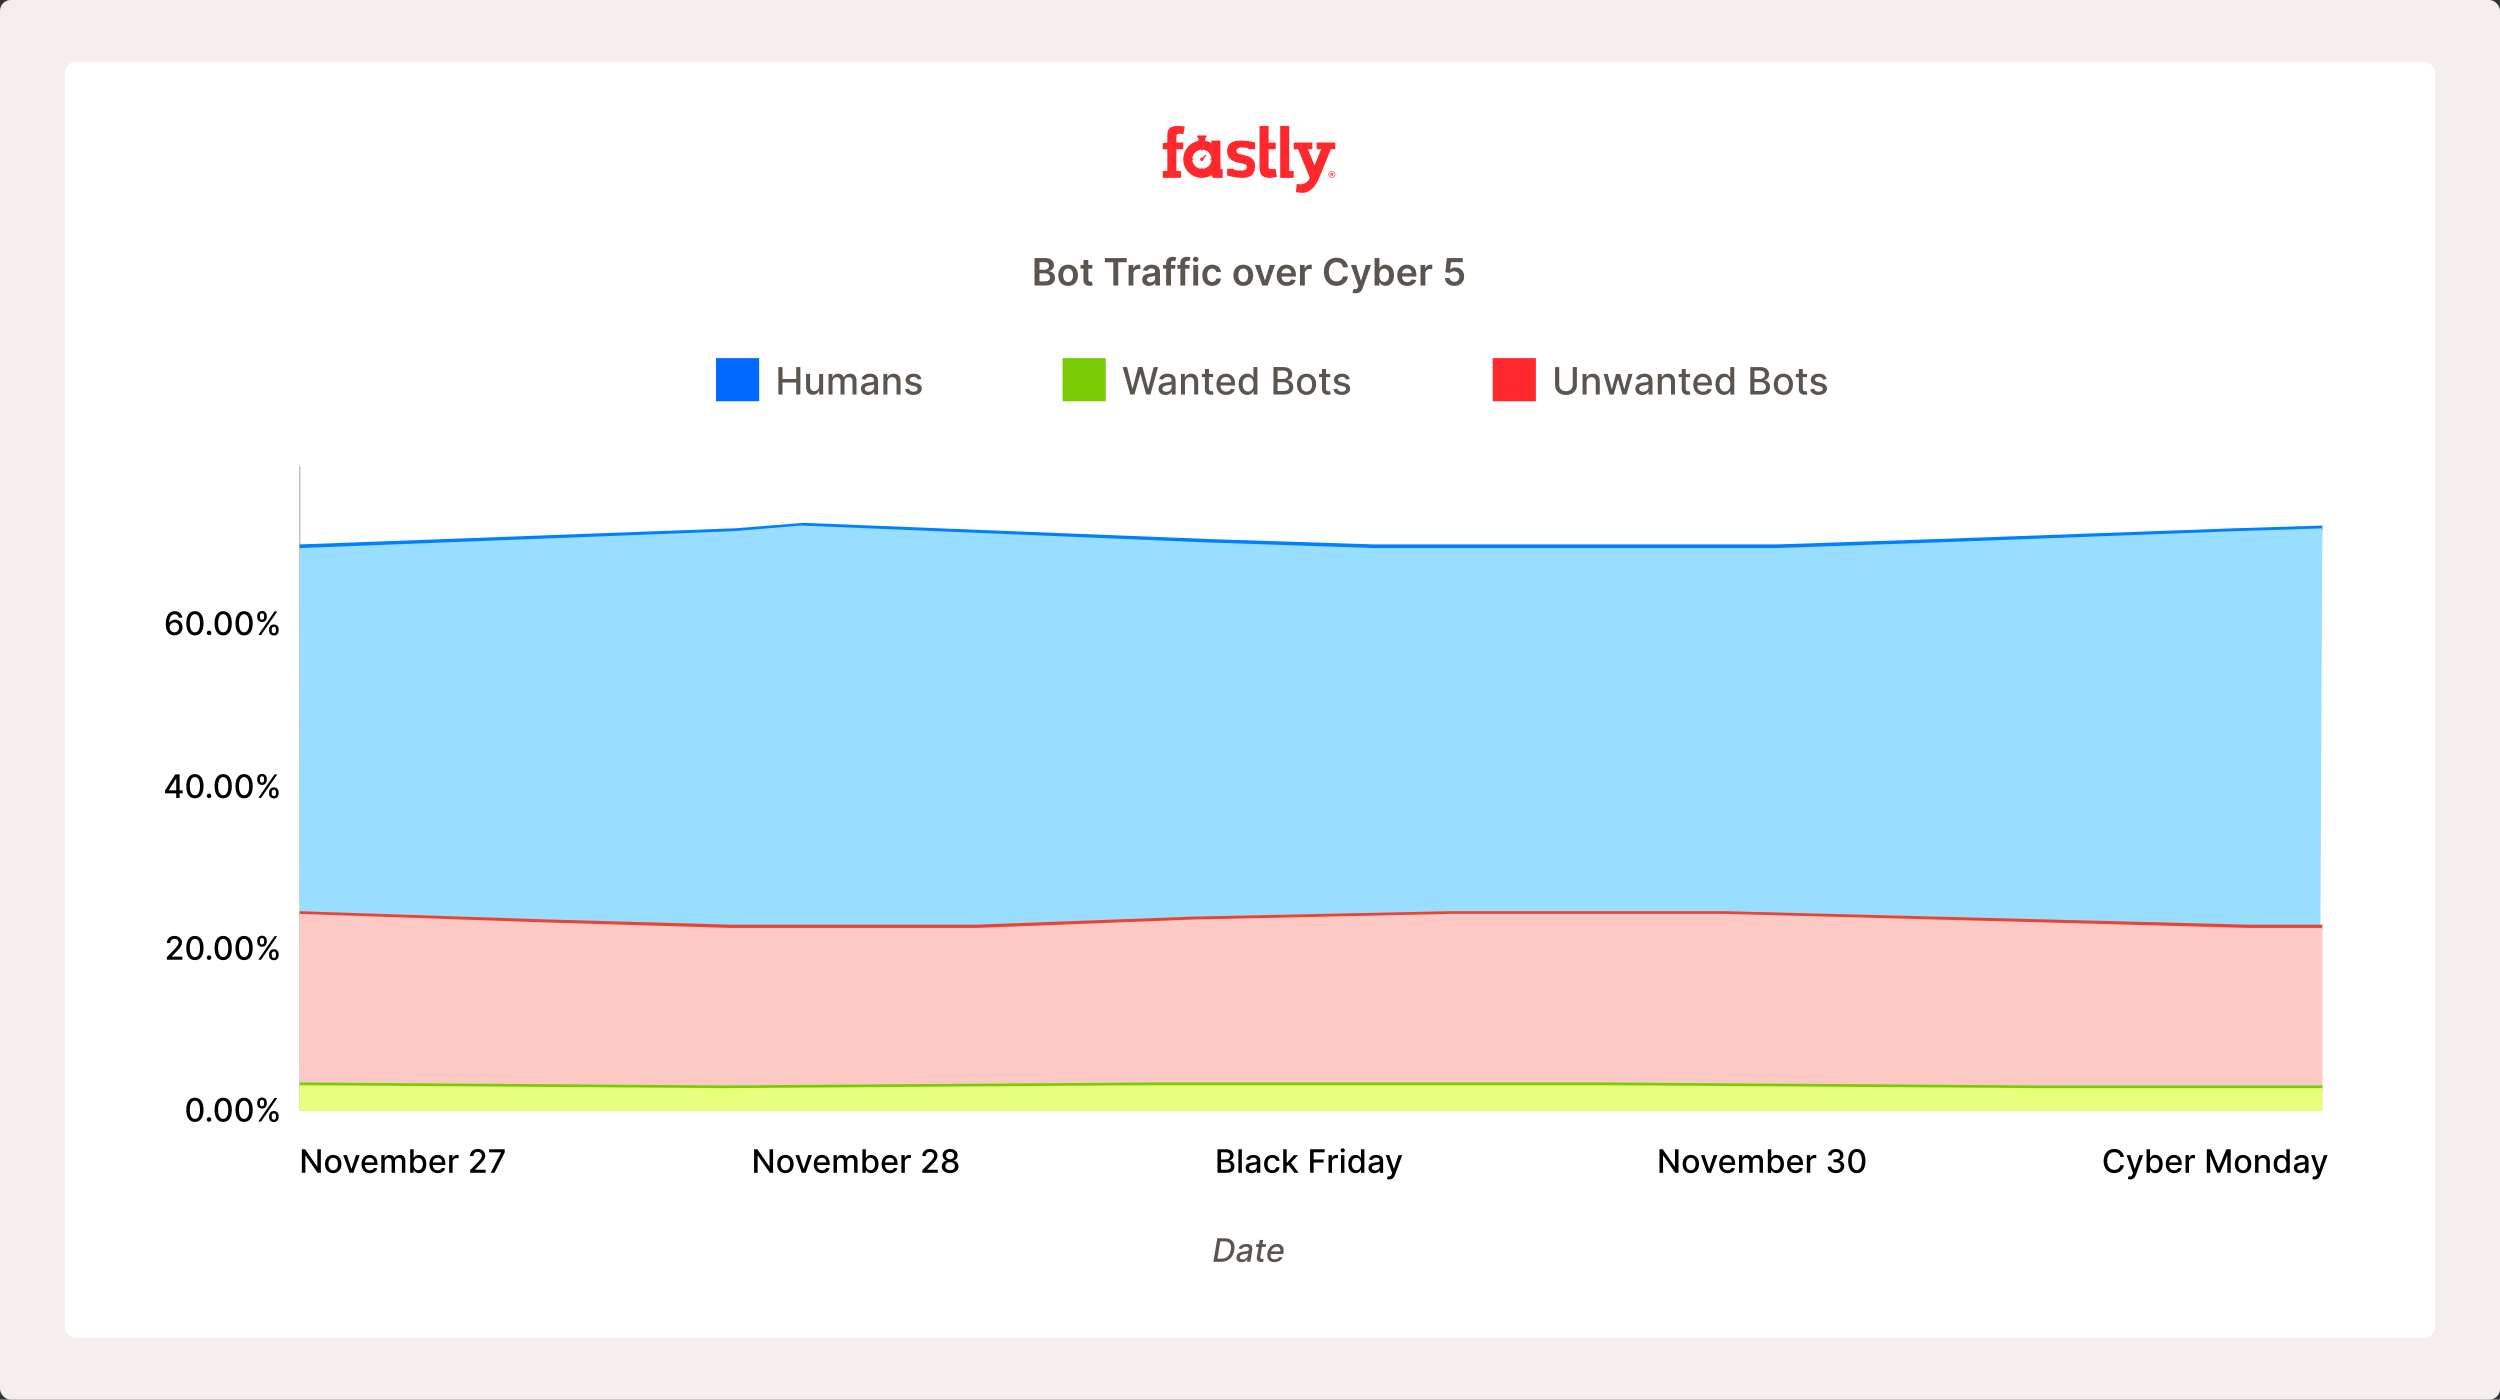 <svg width="927" height="519" viewBox="0 0 927 519" fill="none" xmlns="http://www.w3.org/2000/svg">
<rect x="0" y="0" width="927" height="519" fill="#333333" stroke="none"/>
<rect width="927" height="519" rx="4" fill="#F4EEEC"/>
<rect x="24" y="23" width="879" height="473" rx="4" fill="white"/>
<path d="M118.973 426.146V434.874H117.762L113.326 428.473H113.245V434.874H111.928V426.146H113.147L117.588 432.555H117.669V426.146H118.973ZM123.548 435.006C121.703 435.006 120.497 433.655 120.497 431.631C120.497 429.594 121.703 428.243 123.548 428.243C125.393 428.243 126.599 429.594 126.599 431.631C126.599 433.655 125.393 435.006 123.548 435.006ZM123.552 433.936C124.75 433.936 125.312 432.883 125.312 431.626C125.312 430.374 124.75 429.308 123.552 429.308C122.346 429.308 121.784 430.374 121.784 431.626C121.784 432.883 122.346 433.936 123.552 433.936ZM133.387 428.328L131.013 434.874H129.649L127.272 428.328H128.639L130.297 433.365H130.365L132.019 428.328H133.387ZM137.171 435.006C135.24 435.006 134.056 433.676 134.056 431.643C134.056 429.632 135.257 428.243 137.081 428.243C138.564 428.243 139.979 429.168 139.979 431.533V431.984H135.326C135.36 433.246 136.093 433.953 137.183 433.953C137.908 433.953 138.462 433.638 138.692 433.02L139.898 433.237C139.608 434.303 138.598 435.006 137.171 435.006ZM135.33 431.03H138.73C138.726 430.028 138.078 429.295 137.09 429.295C136.054 429.295 135.381 430.101 135.33 431.03ZM141.393 434.874V428.328H142.616V429.393H142.697C142.969 428.673 143.613 428.243 144.478 428.243C145.351 428.243 145.952 428.678 146.238 429.393H146.306C146.621 428.695 147.329 428.243 148.27 428.243C149.455 428.243 150.29 428.989 150.29 430.484V434.874H149.016V430.604C149.016 429.717 148.462 429.342 147.789 429.342C146.958 429.342 146.476 429.913 146.476 430.702V434.874H145.207V430.523C145.207 429.811 144.716 429.342 144.009 429.342C143.285 429.342 142.667 429.956 142.667 430.838V434.874H141.393ZM152.1 434.874V426.146H153.375V429.389H153.451C153.677 428.984 154.116 428.243 155.33 428.243C156.911 428.243 158.079 429.491 158.079 431.614C158.079 433.731 156.928 435.001 155.343 435.001C154.15 435.001 153.681 434.273 153.451 433.855H153.345V434.874H152.1ZM153.349 431.601C153.349 432.977 153.963 433.915 155.058 433.915C156.196 433.915 156.792 432.913 156.792 431.601C156.792 430.301 156.213 429.325 155.058 429.325C153.946 429.325 153.349 430.233 153.349 431.601ZM162.331 435.006C160.4 435.006 159.216 433.676 159.216 431.643C159.216 429.632 160.417 428.243 162.241 428.243C163.724 428.243 165.139 429.168 165.139 431.533V431.984H160.486C160.52 433.246 161.253 433.953 162.344 433.953C163.068 433.953 163.622 433.638 163.852 433.02L165.058 433.237C164.768 434.303 163.758 435.006 162.331 435.006ZM160.49 431.03H163.89C163.886 430.028 163.239 429.295 162.25 429.295C161.214 429.295 160.541 430.101 160.49 431.03ZM166.553 434.874V428.328H167.784V429.368H167.852C168.091 428.665 168.747 428.23 169.514 428.23C169.676 428.23 169.928 428.243 170.056 428.26V429.479C169.953 429.449 169.655 429.402 169.391 429.402C168.487 429.402 167.827 430.02 167.827 430.876V434.874H166.553ZM174.317 434.874V433.919L177.27 430.859C178.208 429.866 178.668 429.312 178.668 428.541C178.668 427.672 177.995 427.126 177.108 427.126C176.166 427.126 175.561 427.74 175.566 428.678H174.308C174.308 427.084 175.502 426.027 177.134 426.027C178.779 426.027 179.921 427.101 179.921 428.503C179.921 429.479 179.465 430.25 177.867 431.865L176.132 433.68V433.744H180.061V434.874H174.317ZM181.97 434.874L185.78 427.339V427.276H181.374V426.146H187.144V427.314L183.347 434.874H181.97Z" fill="#010002"/>
<path d="M286.656 426.146V434.874H285.446L281.01 428.473H280.929V434.874H279.612V426.146H280.831L285.271 432.555H285.352V426.146H286.656ZM291.232 435.006C289.387 435.006 288.181 433.655 288.181 431.631C288.181 429.594 289.387 428.243 291.232 428.243C293.077 428.243 294.283 429.594 294.283 431.631C294.283 433.655 293.077 435.006 291.232 435.006ZM291.236 433.936C292.433 433.936 292.996 432.883 292.996 431.626C292.996 430.374 292.433 429.308 291.236 429.308C290.03 429.308 289.468 430.374 289.468 431.626C289.468 432.883 290.03 433.936 291.236 433.936ZM301.07 428.328L298.697 434.874H297.333L294.955 428.328H296.323L297.981 433.365H298.049L299.702 428.328H301.07ZM304.854 435.006C302.924 435.006 301.739 433.676 301.739 431.643C301.739 429.632 302.941 428.243 304.765 428.243C306.248 428.243 307.663 429.168 307.663 431.533V431.984H303.009C303.043 433.246 303.776 433.953 304.867 433.953C305.591 433.953 306.145 433.638 306.376 433.02L307.582 433.237C307.292 434.303 306.282 435.006 304.854 435.006ZM303.013 431.03H306.414C306.41 430.028 305.762 429.295 304.773 429.295C303.738 429.295 303.064 430.101 303.013 431.03ZM309.076 434.874V428.328H310.299V429.393H310.38C310.653 428.673 311.296 428.243 312.161 428.243C313.035 428.243 313.636 428.678 313.921 429.393H313.99C314.305 428.695 315.012 428.243 315.954 428.243C317.139 428.243 317.974 428.989 317.974 430.484V434.874H316.7V430.604C316.7 429.717 316.146 429.342 315.473 429.342C314.642 429.342 314.16 429.913 314.16 430.702V434.874H312.89V430.523C312.89 429.811 312.4 429.342 311.693 429.342C310.968 429.342 310.35 429.956 310.35 430.838V434.874H309.076ZM319.784 434.874V426.146H321.058V429.389H321.135C321.361 428.984 321.8 428.243 323.014 428.243C324.595 428.243 325.763 429.491 325.763 431.614C325.763 433.731 324.612 435.001 323.027 435.001C321.834 435.001 321.365 434.273 321.135 433.855H321.028V434.874H319.784ZM321.033 431.601C321.033 432.977 321.646 433.915 322.741 433.915C323.879 433.915 324.476 432.913 324.476 431.601C324.476 430.301 323.896 429.325 322.741 429.325C321.629 429.325 321.033 430.233 321.033 431.601ZM330.014 435.006C328.084 435.006 326.899 433.676 326.899 431.643C326.899 429.632 328.101 428.243 329.925 428.243C331.408 428.243 332.823 429.168 332.823 431.533V431.984H328.169C328.203 433.246 328.936 433.953 330.027 433.953C330.752 433.953 331.306 433.638 331.536 433.02L332.742 433.237C332.452 434.303 331.442 435.006 330.014 435.006ZM328.174 431.03H331.574C331.57 430.028 330.922 429.295 329.933 429.295C328.898 429.295 328.225 430.101 328.174 431.03ZM334.236 434.874V428.328H335.468V429.368H335.536C335.775 428.665 336.431 428.23 337.198 428.23C337.36 428.23 337.611 428.243 337.739 428.26V429.479C337.637 429.449 337.339 429.402 337.074 429.402C336.171 429.402 335.511 430.02 335.511 430.876V434.874H334.236ZM342.001 434.874V433.919L344.954 430.859C345.891 429.866 346.351 429.312 346.351 428.541C346.351 427.672 345.678 427.126 344.792 427.126C343.85 427.126 343.245 427.74 343.249 428.678H341.992C341.992 427.084 343.185 426.027 344.817 426.027C346.462 426.027 347.604 427.101 347.604 428.503C347.604 429.479 347.148 430.25 345.55 431.865L343.816 433.68V433.744H347.745V434.874H342.001ZM352.309 434.993C350.476 434.993 349.194 433.962 349.202 432.547C349.194 431.447 349.965 430.523 350.958 430.348V430.297C350.093 430.092 349.518 429.291 349.526 428.354C349.518 427.02 350.694 426.027 352.309 426.027C353.907 426.027 355.083 427.02 355.091 428.354C355.083 429.295 354.508 430.092 353.66 430.297V430.348C354.636 430.523 355.407 431.447 355.415 432.547C355.407 433.962 354.124 434.993 352.309 434.993ZM352.309 433.915C353.387 433.915 354.073 433.335 354.082 432.462C354.073 431.554 353.323 430.906 352.309 430.906C351.278 430.906 350.528 431.554 350.536 432.462C350.528 433.335 351.218 433.915 352.309 433.915ZM352.309 429.854C353.178 429.854 353.8 429.295 353.809 428.464C353.8 427.646 353.195 427.105 352.309 427.105C351.405 427.105 350.8 427.646 350.809 428.464C350.8 429.295 351.427 429.854 352.309 429.854Z" fill="#010002"/>
<path d="M451.444 434.874V426.146H454.64C456.498 426.146 457.393 427.148 457.393 428.439C457.393 429.53 456.724 430.075 455.923 430.28V430.365C456.788 430.412 457.734 431.175 457.734 432.526C457.734 433.864 456.818 434.874 454.789 434.874H451.444ZM452.761 433.744H454.661C455.927 433.744 456.426 433.195 456.426 432.462C456.426 431.631 455.765 430.949 454.708 430.949H452.761V433.744ZM452.761 429.922H454.525C455.411 429.922 456.102 429.385 456.102 428.541C456.102 427.817 455.603 427.267 454.559 427.267H452.761V429.922ZM460.468 426.146V434.874H459.193V426.146H460.468ZM464.087 435.018C462.842 435.018 461.875 434.311 461.875 433.024C461.875 431.537 463.145 431.213 464.385 431.068C465.561 430.932 466.038 430.94 466.038 430.476V430.446C466.038 429.705 465.616 429.274 464.794 429.274C463.937 429.274 463.46 429.722 463.273 430.186L462.075 429.913C462.501 428.72 463.592 428.243 464.777 428.243C465.817 428.243 467.317 428.622 467.317 430.527V434.874H466.072V433.979H466.021C465.778 434.469 465.169 435.018 464.087 435.018ZM464.364 433.996C465.425 433.996 466.042 433.288 466.042 432.513V431.669C465.859 431.852 464.879 431.963 464.466 432.018C463.729 432.116 463.123 432.359 463.123 433.041C463.123 433.672 463.643 433.996 464.364 433.996ZM471.771 435.006C469.87 435.006 468.72 433.604 468.72 431.631C468.72 429.632 469.913 428.243 471.758 428.243C473.245 428.243 474.323 429.121 474.46 430.442H473.22C473.083 429.828 472.589 429.317 471.779 429.317C470.714 429.317 470.007 430.199 470.007 431.601C470.007 433.028 470.701 433.928 471.779 433.928C472.508 433.928 473.058 433.51 473.22 432.803H474.46C474.319 434.077 473.318 435.006 471.771 435.006ZM475.822 434.874V426.146H477.096V431.098H477.207L479.815 428.328H481.341L478.69 431.136L481.52 434.874H479.956L477.731 431.916L477.096 432.551V434.874H475.822ZM485.78 434.874V426.146H491.192V427.28H487.097V429.939H490.804V431.068H487.097V434.874H485.78ZM492.627 434.874V428.328H493.859V429.368H493.927C494.165 428.665 494.822 428.23 495.589 428.23C495.751 428.23 496.002 428.243 496.13 428.26V429.479C496.028 429.449 495.729 429.402 495.465 429.402C494.562 429.402 493.901 430.02 493.901 430.876V434.874H492.627ZM497.232 434.874V428.328H498.507V434.874H497.232ZM497.876 427.318C497.433 427.318 497.071 426.977 497.071 426.56C497.071 426.142 497.433 425.797 497.876 425.797C498.315 425.797 498.681 426.142 498.681 426.56C498.681 426.977 498.315 427.318 497.876 427.318ZM502.671 435.001C501.082 435.001 499.935 433.731 499.935 431.614C499.935 429.491 501.099 428.243 502.68 428.243C503.898 428.243 504.333 428.984 504.563 429.389H504.64V426.146H505.914V434.874H504.67V433.855H504.563C504.333 434.273 503.864 435.001 502.671 435.001ZM502.952 433.915C504.052 433.915 504.661 432.977 504.661 431.601C504.661 430.233 504.064 429.325 502.952 429.325C501.802 429.325 501.222 430.301 501.222 431.601C501.222 432.913 501.814 433.915 502.952 433.915ZM509.637 435.018C508.393 435.018 507.426 434.311 507.426 433.024C507.426 431.537 508.696 431.213 509.936 431.068C511.112 430.932 511.589 430.94 511.589 430.476V430.446C511.589 429.705 511.167 429.274 510.345 429.274C509.488 429.274 509.011 429.722 508.823 430.186L507.626 429.913C508.052 428.72 509.143 428.243 510.328 428.243C511.367 428.243 512.867 428.622 512.867 430.527V434.874H511.623V433.979H511.572C511.329 434.469 510.72 435.018 509.637 435.018ZM509.914 433.996C510.975 433.996 511.593 433.288 511.593 432.513V431.669C511.41 431.852 510.43 431.963 510.017 432.018C509.279 432.116 508.674 432.359 508.674 433.041C508.674 433.672 509.194 433.996 509.914 433.996ZM515.136 437.328C514.752 437.328 514.42 437.256 514.266 437.187L514.573 436.143C515.272 436.335 515.728 436.263 516.052 435.393L516.209 434.959L513.814 428.328H515.178L516.836 433.408H516.904L518.562 428.328H519.93L517.232 435.747C516.853 436.778 516.188 437.328 515.136 437.328Z" fill="#010002"/>
<path d="M622.387 426.146V434.874H621.176L616.74 428.473H616.659V434.874H615.343V426.146H616.561L621.002 432.555H621.083V426.146H622.387ZM626.962 435.006C625.117 435.006 623.911 433.655 623.911 431.631C623.911 429.594 625.117 428.243 626.962 428.243C628.807 428.243 630.013 429.594 630.013 431.631C630.013 433.655 628.807 435.006 626.962 435.006ZM626.966 433.936C628.164 433.936 628.726 432.883 628.726 431.626C628.726 430.374 628.164 429.308 626.966 429.308C625.761 429.308 625.198 430.374 625.198 431.626C625.198 432.883 625.761 433.936 626.966 433.936ZM636.801 428.328L634.427 434.874H633.063L630.686 428.328H632.053L633.711 433.365H633.779L635.433 428.328H636.801ZM640.585 435.006C638.654 435.006 637.47 433.676 637.47 431.643C637.47 429.632 638.671 428.243 640.495 428.243C641.978 428.243 643.393 429.168 643.393 431.533V431.984H638.74C638.774 433.246 639.507 433.953 640.598 433.953C641.322 433.953 641.876 433.638 642.106 433.02L643.312 433.237C643.022 434.303 642.012 435.006 640.585 435.006ZM638.744 431.03H642.144C642.14 430.028 641.492 429.295 640.504 429.295C639.468 429.295 638.795 430.101 638.744 431.03ZM644.807 434.874V428.328H646.03V429.393H646.111C646.383 428.673 647.027 428.243 647.892 428.243C648.765 428.243 649.366 428.678 649.652 429.393H649.72C650.035 428.695 650.743 428.243 651.685 428.243C652.869 428.243 653.704 428.989 653.704 430.484V434.874H652.43V430.604C652.43 429.717 651.876 429.342 651.203 429.342C650.372 429.342 649.89 429.913 649.89 430.702V434.874H648.621V430.523C648.621 429.811 648.131 429.342 647.423 429.342C646.699 429.342 646.081 429.956 646.081 430.838V434.874H644.807ZM655.514 434.874V426.146H656.789V429.389H656.865C657.091 428.984 657.53 428.243 658.745 428.243C660.326 428.243 661.493 429.491 661.493 431.614C661.493 433.731 660.343 435.001 658.757 435.001C657.564 435.001 657.095 434.273 656.865 433.855H656.759V434.874H655.514ZM656.763 431.601C656.763 432.977 657.377 433.915 658.472 433.915C659.61 433.915 660.206 432.913 660.206 431.601C660.206 430.301 659.627 429.325 658.472 429.325C657.36 429.325 656.763 430.233 656.763 431.601ZM665.745 435.006C663.814 435.006 662.63 433.676 662.63 431.643C662.63 429.632 663.832 428.243 665.655 428.243C667.138 428.243 668.553 429.168 668.553 431.533V431.984H663.9C663.934 433.246 664.667 433.953 665.758 433.953C666.482 433.953 667.036 433.638 667.266 433.02L668.472 433.237C668.182 434.303 667.172 435.006 665.745 435.006ZM663.904 431.03H667.305C667.3 430.028 666.653 429.295 665.664 429.295C664.628 429.295 663.955 430.101 663.904 431.03ZM669.967 434.874V428.328H671.198V429.368H671.267C671.505 428.665 672.161 428.23 672.928 428.23C673.09 428.23 673.342 428.243 673.47 428.26V429.479C673.367 429.449 673.069 429.402 672.805 429.402C671.901 429.402 671.241 430.02 671.241 430.876V434.874H669.967ZM680.769 434.993C679.005 434.993 677.744 434.021 677.688 432.598H679.026C679.078 433.374 679.815 433.859 680.761 433.859C681.788 433.859 682.525 433.284 682.525 432.436C682.525 431.558 681.826 430.945 680.616 430.945H679.879V429.871H680.616C681.583 429.871 682.261 429.317 682.257 428.473C682.261 427.668 681.677 427.126 680.786 427.126C679.93 427.126 679.176 427.612 679.146 428.413H677.872C677.914 426.994 679.201 426.027 680.803 426.027C682.482 426.027 683.535 427.122 683.531 428.405C683.535 429.385 682.943 430.101 682.031 430.335V430.403C683.19 430.582 683.859 431.375 683.855 432.479C683.859 433.928 682.551 434.993 680.769 434.993ZM688.504 435.018C686.484 435.014 685.303 433.369 685.303 430.514C685.308 427.672 686.501 426.027 688.504 426.027C690.502 426.027 691.7 427.676 691.7 430.514C691.7 433.374 690.519 435.018 688.504 435.018ZM688.504 433.881C689.68 433.881 690.392 432.696 690.392 430.514C690.392 428.341 689.676 427.143 688.504 427.143C687.328 427.143 686.616 428.341 686.612 430.514C686.612 432.696 687.323 433.881 688.504 433.881Z" fill="#010002"/>
<path d="M787.556 428.984H786.226C786.009 427.855 785.076 427.229 783.964 427.229C782.459 427.229 781.334 428.392 781.334 430.51C781.334 432.645 782.464 433.791 783.959 433.791C785.063 433.791 786.001 433.178 786.226 432.061L787.556 432.065C787.27 433.791 785.868 434.993 783.951 434.993C781.684 434.993 780.026 433.301 780.026 430.51C780.026 427.719 781.692 426.027 783.951 426.027C785.796 426.027 787.258 427.118 787.556 428.984ZM789.858 437.328C789.475 437.328 789.142 437.256 788.989 437.187L789.296 436.143C789.995 436.335 790.451 436.263 790.774 435.393L790.932 434.959L788.537 428.328H789.901L791.558 433.408H791.627L793.284 428.328H794.652L791.955 435.747C791.576 436.778 790.911 437.328 789.858 437.328ZM795.952 434.874V426.146H797.226V429.389H797.303C797.529 428.984 797.968 428.243 799.182 428.243C800.763 428.243 801.931 429.491 801.931 431.614C801.931 433.731 800.78 435.001 799.195 435.001C798.002 435.001 797.533 434.273 797.303 433.855H797.196V434.874H795.952ZM797.201 431.601C797.201 432.977 797.814 433.915 798.909 433.915C800.047 433.915 800.644 432.913 800.644 431.601C800.644 430.301 800.064 429.325 798.909 429.325C797.797 429.325 797.201 430.233 797.201 431.601ZM806.182 435.006C804.252 435.006 803.067 433.676 803.067 431.643C803.067 429.632 804.269 428.243 806.093 428.243C807.576 428.243 808.991 429.168 808.991 431.533V431.984H804.337C804.371 433.246 805.104 433.953 806.195 433.953C806.92 433.953 807.474 433.638 807.704 433.02L808.91 433.237C808.62 434.303 807.61 435.006 806.182 435.006ZM804.341 431.03H807.742C807.738 430.028 807.09 429.295 806.101 429.295C805.066 429.295 804.393 430.101 804.341 431.03ZM810.404 434.874V428.328H811.636V429.368H811.704C811.943 428.665 812.599 428.23 813.366 428.23C813.528 428.23 813.779 428.243 813.907 428.26V429.479C813.805 429.449 813.507 429.402 813.242 429.402C812.339 429.402 811.678 430.02 811.678 430.876V434.874H810.404ZM818.288 426.146H819.886L822.664 432.93H822.767L825.545 426.146H827.143V434.874H825.89V428.558H825.809L823.235 434.861H822.196L819.622 428.554H819.541V434.874H818.288V426.146ZM831.712 435.006C829.867 435.006 828.661 433.655 828.661 431.631C828.661 429.594 829.867 428.243 831.712 428.243C833.557 428.243 834.763 429.594 834.763 431.631C834.763 433.655 833.557 435.006 831.712 435.006ZM831.716 433.936C832.914 433.936 833.476 432.883 833.476 431.626C833.476 430.374 832.914 429.308 831.716 429.308C830.511 429.308 829.948 430.374 829.948 431.626C829.948 432.883 830.511 433.936 831.716 433.936ZM837.46 430.987V434.874H836.186V428.328H837.409V429.393H837.49C837.792 428.699 838.436 428.243 839.42 428.243C840.758 428.243 841.649 429.091 841.649 430.71V434.874H840.375V430.864C840.375 429.913 839.85 429.347 838.985 429.347C838.099 429.347 837.46 429.943 837.46 430.987ZM845.808 435.001C844.218 435.001 843.072 433.731 843.072 431.614C843.072 429.491 844.235 428.243 845.816 428.243C847.035 428.243 847.47 428.984 847.7 429.389H847.776V426.146H849.051V434.874H847.806V433.855H847.7C847.47 434.273 847.001 435.001 845.808 435.001ZM846.089 433.915C847.188 433.915 847.798 432.977 847.798 431.601C847.798 430.233 847.201 429.325 846.089 429.325C844.938 429.325 844.359 430.301 844.359 431.601C844.359 432.913 844.951 433.915 846.089 433.915ZM852.774 435.018C851.53 435.018 850.562 434.311 850.562 433.024C850.562 431.537 851.832 431.213 853.072 431.068C854.248 430.932 854.726 430.94 854.726 430.476V430.446C854.726 429.705 854.304 429.274 853.481 429.274C852.625 429.274 852.148 429.722 851.96 430.186L850.763 429.913C851.189 428.72 852.28 428.243 853.464 428.243C854.504 428.243 856.004 428.622 856.004 430.527V434.874H854.76V433.979H854.709C854.466 434.469 853.856 435.018 852.774 435.018ZM853.051 433.996C854.112 433.996 854.73 433.288 854.73 432.513V431.669C854.547 431.852 853.567 431.963 853.153 432.018C852.416 432.116 851.811 432.359 851.811 433.041C851.811 433.672 852.331 433.996 853.051 433.996ZM858.272 437.328C857.889 437.328 857.556 437.256 857.403 437.187L857.71 436.143C858.409 436.335 858.865 436.263 859.188 435.393L859.346 434.959L856.951 428.328H858.315L859.973 433.408H860.041L861.698 428.328H863.066L860.369 435.747C859.99 436.778 859.325 437.328 858.272 437.328Z" fill="#010002"/>
<rect x="66.315" y="397.874" width="45" height="27" rx="13.5" fill="white"/>
<rect x="67.315" y="399.874" width="44" height="23" rx="11.5" fill="white"/>
<path d="M72.275 416.018C70.255 416.014 69.075 414.369 69.075 411.514C69.079 408.672 70.272 407.027 72.275 407.027C74.273 407.027 75.471 408.676 75.471 411.514C75.471 414.374 74.29 416.018 72.275 416.018ZM72.275 414.881C73.451 414.881 74.163 413.696 74.163 411.514C74.163 409.341 73.447 408.143 72.275 408.143C71.099 408.143 70.387 409.341 70.383 411.514C70.383 413.696 71.094 414.881 72.275 414.881ZM77.511 415.955C77.042 415.955 76.659 415.575 76.659 415.102C76.659 414.638 77.042 414.254 77.511 414.254C77.975 414.254 78.363 414.638 78.363 415.102C78.363 415.575 77.975 415.955 77.511 415.955ZM82.763 416.018C80.743 416.014 79.563 414.369 79.563 411.514C79.567 408.672 80.76 407.027 82.763 407.027C84.762 407.027 85.959 408.676 85.959 411.514C85.959 414.374 84.779 416.018 82.763 416.018ZM82.763 414.881C83.939 414.881 84.651 413.696 84.651 411.514C84.651 409.341 83.935 408.143 82.763 408.143C81.587 408.143 80.875 409.341 80.871 411.514C80.871 413.696 81.583 414.881 82.763 414.881ZM90.509 416.018C88.489 416.014 87.309 414.369 87.309 411.514C87.313 408.672 88.506 407.027 90.509 407.027C92.508 407.027 93.705 408.676 93.705 411.514C93.705 414.374 92.525 416.018 90.509 416.018ZM90.509 414.881C91.685 414.881 92.397 413.696 92.397 411.514C92.397 409.341 91.681 408.143 90.509 408.143C89.333 408.143 88.621 409.341 88.617 411.514C88.617 413.696 89.329 414.881 90.509 414.881ZM99.772 414.237V413.777C99.772 412.793 100.412 411.962 101.549 411.962C102.708 411.962 103.318 412.788 103.318 413.777V414.237C103.318 415.222 102.691 416.053 101.549 416.053C100.394 416.053 99.772 415.222 99.772 414.237ZM95.383 409.243V408.783C95.383 407.794 96.027 406.967 97.16 406.967C98.315 406.967 98.924 407.794 98.924 408.783V409.243C98.924 410.231 98.298 411.058 97.16 411.058C96.005 411.058 95.383 410.227 95.383 409.243ZM95.788 415.874L101.788 407.146H102.806L96.806 415.874H95.788ZM100.765 413.777V414.237C100.765 414.723 100.97 415.2 101.549 415.2C102.12 415.2 102.321 414.727 102.321 414.237V413.777C102.321 413.287 102.137 412.814 101.549 412.814C100.983 412.814 100.765 413.287 100.765 413.777ZM96.38 408.783V409.243C96.38 409.733 96.581 410.206 97.16 410.206C97.731 410.206 97.931 409.733 97.931 409.243V408.783C97.931 408.293 97.748 407.82 97.16 407.82C96.593 407.82 96.38 408.297 96.38 408.783Z" fill="black"/>
<rect x="66.315" y="337.874" width="45" height="27" rx="13.5" fill="white"/>
<rect x="67.315" y="339.874" width="44" height="23" rx="11.5" fill="white"/>
<path d="M61.877 355.874V354.919L64.83 351.859C65.768 350.866 66.228 350.312 66.228 349.541C66.228 348.672 65.555 348.126 64.668 348.126C63.727 348.126 63.121 348.74 63.126 349.678H61.869C61.869 348.084 63.062 347.027 64.694 347.027C66.339 347.027 67.481 348.101 67.481 349.503C67.481 350.479 67.025 351.25 65.427 352.865L63.692 354.68V354.744H67.621V355.874H61.877ZM72.275 356.018C70.255 356.014 69.075 354.369 69.075 351.514C69.079 348.672 70.272 347.027 72.275 347.027C74.273 347.027 75.471 348.676 75.471 351.514C75.471 354.374 74.29 356.018 72.275 356.018ZM72.275 354.881C73.451 354.881 74.163 353.696 74.163 351.514C74.163 349.341 73.447 348.143 72.275 348.143C71.099 348.143 70.387 349.341 70.383 351.514C70.383 353.696 71.094 354.881 72.275 354.881ZM77.511 355.955C77.042 355.955 76.659 355.575 76.659 355.102C76.659 354.638 77.042 354.254 77.511 354.254C77.975 354.254 78.363 354.638 78.363 355.102C78.363 355.575 77.975 355.955 77.511 355.955ZM82.763 356.018C80.743 356.014 79.563 354.369 79.563 351.514C79.567 348.672 80.76 347.027 82.763 347.027C84.762 347.027 85.959 348.676 85.959 351.514C85.959 354.374 84.779 356.018 82.763 356.018ZM82.763 354.881C83.939 354.881 84.651 353.696 84.651 351.514C84.651 349.341 83.935 348.143 82.763 348.143C81.587 348.143 80.875 349.341 80.871 351.514C80.871 353.696 81.583 354.881 82.763 354.881ZM90.509 356.018C88.489 356.014 87.309 354.369 87.309 351.514C87.313 348.672 88.506 347.027 90.509 347.027C92.508 347.027 93.705 348.676 93.705 351.514C93.705 354.374 92.525 356.018 90.509 356.018ZM90.509 354.881C91.685 354.881 92.397 353.696 92.397 351.514C92.397 349.341 91.681 348.143 90.509 348.143C89.333 348.143 88.621 349.341 88.617 351.514C88.617 353.696 89.329 354.881 90.509 354.881ZM99.772 354.237V353.777C99.772 352.793 100.412 351.962 101.549 351.962C102.708 351.962 103.318 352.788 103.318 353.777V354.237C103.318 355.222 102.691 356.053 101.549 356.053C100.394 356.053 99.772 355.222 99.772 354.237ZM95.383 349.243V348.783C95.383 347.794 96.027 346.967 97.16 346.967C98.315 346.967 98.924 347.794 98.924 348.783V349.243C98.924 350.231 98.298 351.058 97.16 351.058C96.005 351.058 95.383 350.227 95.383 349.243ZM95.788 355.874L101.788 347.146H102.806L96.806 355.874H95.788ZM100.765 353.777V354.237C100.765 354.723 100.97 355.2 101.549 355.2C102.12 355.2 102.321 354.727 102.321 354.237V353.777C102.321 353.287 102.137 352.814 101.549 352.814C100.983 352.814 100.765 353.287 100.765 353.777ZM96.38 348.783V349.243C96.38 349.733 96.581 350.206 97.16 350.206C97.731 350.206 97.931 349.733 97.931 349.243V348.783C97.931 348.293 97.748 347.82 97.16 347.82C96.593 347.82 96.38 348.297 96.38 348.783Z" fill="black"/>
<rect x="66.315" y="277.874" width="45" height="27" rx="13.5" fill="white"/>
<rect x="67.315" y="279.874" width="44" height="23" rx="11.5" fill="white"/>
<path d="M61.202 294.169V293.104L64.973 287.146H66.597V293.053H67.751V294.169H66.597V295.874H65.339V294.169H61.202ZM65.348 293.053V288.714H65.28L62.582 292.984V293.053H65.348ZM72.275 296.018C70.255 296.014 69.075 294.369 69.075 291.514C69.079 288.672 70.272 287.027 72.275 287.027C74.273 287.027 75.471 288.676 75.471 291.514C75.471 294.374 74.29 296.018 72.275 296.018ZM72.275 294.881C73.451 294.881 74.163 293.696 74.163 291.514C74.163 289.341 73.447 288.143 72.275 288.143C71.099 288.143 70.387 289.341 70.383 291.514C70.383 293.696 71.094 294.881 72.275 294.881ZM77.511 295.955C77.042 295.955 76.659 295.575 76.659 295.102C76.659 294.638 77.042 294.254 77.511 294.254C77.975 294.254 78.363 294.638 78.363 295.102C78.363 295.575 77.975 295.955 77.511 295.955ZM82.763 296.018C80.743 296.014 79.563 294.369 79.563 291.514C79.567 288.672 80.76 287.027 82.763 287.027C84.762 287.027 85.959 288.676 85.959 291.514C85.959 294.374 84.779 296.018 82.763 296.018ZM82.763 294.881C83.939 294.881 84.651 293.696 84.651 291.514C84.651 289.341 83.935 288.143 82.763 288.143C81.587 288.143 80.875 289.341 80.871 291.514C80.871 293.696 81.583 294.881 82.763 294.881ZM90.509 296.018C88.489 296.014 87.309 294.369 87.309 291.514C87.313 288.672 88.506 287.027 90.509 287.027C92.508 287.027 93.705 288.676 93.705 291.514C93.705 294.374 92.525 296.018 90.509 296.018ZM90.509 294.881C91.685 294.881 92.397 293.696 92.397 291.514C92.397 289.341 91.681 288.143 90.509 288.143C89.333 288.143 88.621 289.341 88.617 291.514C88.617 293.696 89.329 294.881 90.509 294.881ZM99.772 294.237V293.777C99.772 292.793 100.412 291.962 101.549 291.962C102.708 291.962 103.318 292.788 103.318 293.777V294.237C103.318 295.222 102.691 296.053 101.549 296.053C100.394 296.053 99.772 295.222 99.772 294.237ZM95.383 289.243V288.783C95.383 287.794 96.027 286.967 97.16 286.967C98.315 286.967 98.924 287.794 98.924 288.783V289.243C98.924 290.231 98.298 291.058 97.16 291.058C96.005 291.058 95.383 290.227 95.383 289.243ZM95.788 295.874L101.788 287.146H102.806L96.806 295.874H95.788ZM100.765 293.777V294.237C100.765 294.723 100.97 295.2 101.549 295.2C102.12 295.2 102.321 294.727 102.321 294.237V293.777C102.321 293.287 102.137 292.814 101.549 292.814C100.983 292.814 100.765 293.287 100.765 293.777ZM96.38 288.783V289.243C96.38 289.733 96.581 290.206 97.16 290.206C97.731 290.206 97.931 289.733 97.931 289.243V288.783C97.931 288.293 97.748 287.82 97.16 287.82C96.593 287.82 96.38 288.297 96.38 288.783Z" fill="black"/>
<rect x="66.315" y="217.464" width="45" height="27" rx="13.5" fill="white"/>
<rect x="67.315" y="219.464" width="44" height="23" rx="11.5" fill="white"/>
<path d="M64.654 235.583C63.103 235.57 61.467 234.607 61.471 231.394C61.471 228.36 62.737 226.617 64.765 226.617C66.325 226.617 67.412 227.623 67.612 229.004H66.312C66.133 228.279 65.605 227.768 64.765 227.768C63.487 227.768 62.737 228.944 62.733 230.926H62.797C63.244 230.188 64.041 229.745 64.961 229.745C66.474 229.745 67.689 230.943 67.684 232.613C67.689 234.288 66.478 235.6 64.654 235.583ZM64.65 234.475C65.647 234.475 66.41 233.661 66.406 232.63C66.41 231.62 65.677 230.815 64.68 230.815C63.674 230.815 62.899 231.667 62.895 232.643C62.895 233.623 63.636 234.475 64.65 234.475ZM72.275 235.609C70.255 235.604 69.075 233.96 69.075 231.104C69.079 228.262 70.272 226.617 72.275 226.617C74.273 226.617 75.471 228.266 75.471 231.104C75.471 233.964 74.29 235.609 72.275 235.609ZM72.275 234.471C73.451 234.471 74.163 233.286 74.163 231.104C74.163 228.931 73.447 227.734 72.275 227.734C71.099 227.734 70.387 228.931 70.383 231.104C70.383 233.286 71.094 234.471 72.275 234.471ZM77.511 235.545C77.042 235.545 76.659 235.166 76.659 234.693C76.659 234.228 77.042 233.845 77.511 233.845C77.975 233.845 78.363 234.228 78.363 234.693C78.363 235.166 77.975 235.545 77.511 235.545ZM82.763 235.609C80.743 235.604 79.563 233.96 79.563 231.104C79.567 228.262 80.76 226.617 82.763 226.617C84.762 226.617 85.959 228.266 85.959 231.104C85.959 233.964 84.779 235.609 82.763 235.609ZM82.763 234.471C83.939 234.471 84.651 233.286 84.651 231.104C84.651 228.931 83.935 227.734 82.763 227.734C81.587 227.734 80.875 228.931 80.871 231.104C80.871 233.286 81.583 234.471 82.763 234.471ZM90.509 235.609C88.489 235.604 87.309 233.96 87.309 231.104C87.313 228.262 88.506 226.617 90.509 226.617C92.508 226.617 93.705 228.266 93.705 231.104C93.705 233.964 92.525 235.609 90.509 235.609ZM90.509 234.471C91.685 234.471 92.397 233.286 92.397 231.104C92.397 228.931 91.681 227.734 90.509 227.734C89.333 227.734 88.621 228.931 88.617 231.104C88.617 233.286 89.329 234.471 90.509 234.471ZM99.772 233.828V233.367C99.772 232.383 100.412 231.552 101.549 231.552C102.708 231.552 103.318 232.379 103.318 233.367V233.828C103.318 234.812 102.691 235.643 101.549 235.643C100.394 235.643 99.772 234.812 99.772 233.828ZM95.383 228.833V228.373C95.383 227.384 96.027 226.558 97.16 226.558C98.315 226.558 98.924 227.384 98.924 228.373V228.833C98.924 229.822 98.298 230.649 97.16 230.649C96.005 230.649 95.383 229.818 95.383 228.833ZM95.788 235.464L101.788 226.737H102.806L96.806 235.464H95.788ZM100.765 233.367V233.828C100.765 234.313 100.97 234.791 101.549 234.791C102.12 234.791 102.321 234.318 102.321 233.828V233.367C102.321 232.877 102.137 232.404 101.549 232.404C100.983 232.404 100.765 232.877 100.765 233.367ZM96.38 228.373V228.833C96.38 229.323 96.581 229.796 97.16 229.796C97.731 229.796 97.931 229.323 97.931 228.833V228.373C97.931 227.883 97.748 227.41 97.16 227.41C96.593 227.41 96.38 227.887 96.38 228.373Z" fill="black"/>
<path d="M111.315 411.729L111.127 172.874" stroke="#C4B9B3" stroke-width="0.5"/>
<path d="M474.693 65.956H479.705V63.402H478.044V46.699H474.693V65.956Z" fill="#FF282D"/>
<path d="M431.133 63.402H432.84V55.342H431.133V53.124L432.84 52.842V50.598C432.84 47.881 433.431 46.699 436.89 46.699C437.635 46.699 438.525 46.808 439.306 46.954L438.843 49.689C438.316 49.607 438.053 49.589 437.726 49.589C436.509 49.589 436.2 49.707 436.2 50.907V52.852H438.734V55.351H436.2V63.411H437.889V65.965H431.142V63.402H431.133Z" fill="#FF282D"/>
<path d="M472.977 62.593C472.45 62.702 471.996 62.693 471.66 62.702C470.28 62.739 470.398 62.284 470.398 60.976V55.342H473.031V52.842H470.398V46.699H467.038V61.675C467.038 64.62 467.764 65.956 470.924 65.956C471.669 65.956 472.704 65.765 473.476 65.592L472.977 62.593Z" fill="#FF282D"/>
<path d="M493.844 63.42C494.552 63.42 495.124 63.984 495.124 64.693C495.124 65.401 494.552 65.956 493.844 65.956C493.136 65.956 492.573 65.392 492.573 64.693C492.573 63.975 493.145 63.42 493.844 63.42ZM493.844 65.756C494.434 65.756 494.906 65.274 494.906 64.683C494.906 64.093 494.425 63.629 493.844 63.629C493.254 63.629 492.781 64.093 492.781 64.683C492.781 65.274 493.263 65.756 493.844 65.756ZM494.08 65.311L493.826 64.938H493.644V65.311H493.363V64.066H493.88C494.189 64.066 494.38 64.22 494.38 64.493C494.38 64.693 494.28 64.829 494.116 64.883L494.425 65.311H494.08ZM493.644 64.683H493.871C493.998 64.683 494.089 64.629 494.089 64.493C494.089 64.365 493.998 64.311 493.88 64.311H493.644V64.683Z" fill="#FF282D"/>
<path d="M462.852 55.332V54.887C461.835 54.705 460.827 54.696 460.282 54.696C458.72 54.696 458.529 55.523 458.529 55.978C458.529 56.614 458.747 56.959 460.436 57.332C462.915 57.886 465.394 58.468 465.394 61.539C465.394 64.456 463.896 65.956 460.745 65.956C458.638 65.956 456.586 65.501 455.024 65.102V62.593H457.567V63.039C458.666 63.248 459.81 63.23 460.409 63.23C462.08 63.23 462.343 62.33 462.343 61.857C462.343 61.194 461.862 60.876 460.3 60.558C457.358 60.058 455.015 59.049 455.015 56.059C455.015 53.224 456.913 52.115 460.064 52.115C462.198 52.115 463.823 52.443 465.385 52.842V55.332H462.852Z" fill="#FF282D"/>
<path d="M447.115 57.341L445.88 58.422C445.653 58.34 445.381 58.395 445.199 58.577C444.945 58.831 444.945 59.249 445.199 59.504C445.453 59.758 445.871 59.758 446.125 59.504C446.307 59.322 446.361 59.049 446.28 58.822L447.369 57.604L447.115 57.341Z" fill="#FF282D"/>
<path d="M452.536 52.134H449.176V53.079C448.486 52.67 447.724 52.379 446.915 52.234V51.089H447.324V50.234H443.946V51.089H444.355V52.243C441.158 52.852 438.743 55.66 438.743 59.04C438.743 62.866 441.839 65.965 445.662 65.965C446.952 65.965 448.168 65.611 449.204 64.993L449.803 65.965H453.354V62.602H452.536V52.134ZM449.213 59.24C449.113 61.048 447.66 62.493 445.853 62.593V62.194H445.453V62.593C443.655 62.484 442.212 61.039 442.121 59.231H442.52V58.831H442.121C442.23 57.041 443.665 55.605 445.453 55.496V55.896H445.853V55.496C447.66 55.587 449.113 57.041 449.213 58.849H448.813V59.249H449.213V59.24Z" fill="#FF282D"/>
<path d="M488.205 52.842H495.133V55.342H493.481L489.231 65.801C488.014 68.737 486.016 71.508 482.965 71.508C482.221 71.508 481.222 71.427 480.532 71.263L480.831 68.21C481.276 68.291 481.857 68.346 482.157 68.346C483.574 68.346 485.163 67.473 485.662 65.947L481.358 55.342H479.705V52.842H486.634V55.342H484.981L487.424 61.348L489.867 55.342H488.214V52.842H488.205Z" fill="#FF282D"/>
<path d="M111.315 411.729L860.667 411.729" stroke="#C4B9B3" stroke-width="0.5"/>
<rect x="265.5" y="132.79" width="16" height="16" fill="#006AFF"/>
<path d="M288.618 146.29V136.108H290.154V140.533H295.23V136.108H296.772V146.29H295.23V141.85H290.154V146.29H288.618ZM303.727 143.123V138.654H305.218V146.29H303.757V144.967H303.677C303.324 145.783 302.544 146.389 301.395 146.389C299.928 146.389 298.889 145.405 298.889 143.511V138.654H300.376V143.332C300.376 144.371 301.012 145.037 301.932 145.037C302.767 145.037 303.732 144.421 303.727 143.123ZM307.216 146.29V138.654H308.642V139.896H308.737C309.055 139.056 309.806 138.554 310.815 138.554C311.834 138.554 312.535 139.061 312.868 139.896H312.948C313.316 139.081 314.141 138.554 315.24 138.554C316.622 138.554 317.596 139.424 317.596 141.169V146.29H316.11V141.308C316.11 140.274 315.463 139.837 314.678 139.837C313.708 139.837 313.147 140.503 313.147 141.423V146.29H311.665V141.214C311.665 140.384 311.093 139.837 310.268 139.837C309.423 139.837 308.702 140.553 308.702 141.582V146.29H307.216ZM321.811 146.459C320.359 146.459 319.231 145.634 319.231 144.132C319.231 142.397 320.712 142.019 322.159 141.85C323.531 141.691 324.088 141.701 324.088 141.159V141.124C324.088 140.259 323.596 139.757 322.636 139.757C321.637 139.757 321.08 140.279 320.861 140.821L319.464 140.503C319.962 139.111 321.234 138.554 322.616 138.554C323.829 138.554 325.579 138.997 325.579 141.219V146.29H324.128V145.246H324.068C323.785 145.818 323.074 146.459 321.811 146.459ZM322.134 145.266C323.372 145.266 324.093 144.44 324.093 143.536V142.551C323.879 142.765 322.736 142.894 322.253 142.959C321.393 143.073 320.687 143.357 320.687 144.152C320.687 144.888 321.294 145.266 322.134 145.266ZM329.046 141.756V146.29H327.559V138.654H328.986V139.896H329.081C329.434 139.086 330.184 138.554 331.333 138.554C332.894 138.554 333.933 139.543 333.933 141.433V146.29H332.446V141.612C332.446 140.503 331.835 139.842 330.826 139.842C329.792 139.842 329.046 140.538 329.046 141.756ZM341.649 140.518L340.302 140.757C340.128 140.244 339.7 139.732 338.775 139.732C337.93 139.732 337.294 140.15 337.299 140.737C337.294 141.254 337.657 141.537 338.497 141.736L339.71 142.014C341.112 142.338 341.798 143.004 341.798 144.083C341.798 145.465 340.52 146.444 338.676 146.444C336.961 146.444 335.837 145.683 335.588 144.331L337.025 144.112C337.204 144.863 337.776 145.246 338.666 145.246C339.64 145.246 340.272 144.784 340.272 144.192C340.272 143.715 339.929 143.387 339.193 143.222L337.9 142.939C336.468 142.621 335.812 141.9 335.812 140.816C335.812 139.464 337.035 138.554 338.76 138.554C340.411 138.554 341.341 139.33 341.649 140.518Z" fill="#5B5550"/>
<rect x="553.5" y="132.79" width="16" height="16" fill="#FF282D"/>
<path d="M583.166 136.108H584.707V142.805C584.707 144.943 583.101 146.459 580.66 146.459C578.219 146.459 576.618 144.943 576.618 142.805V136.108H578.154V142.681C578.154 144.063 579.114 145.057 580.66 145.057C582.211 145.057 583.166 144.063 583.166 142.681V136.108ZM588.308 141.756V146.29H586.821V138.654H588.248V139.896H588.342C588.695 139.086 589.446 138.554 590.595 138.554C592.156 138.554 593.195 139.543 593.195 141.433V146.29H591.708V141.612C591.708 140.503 591.097 139.842 590.087 139.842C589.053 139.842 588.308 140.538 588.308 141.756ZM596.844 146.29L594.597 138.654H596.133L597.629 144.262H597.704L599.205 138.654H600.742L602.233 144.237H602.308L603.794 138.654H605.33L603.088 146.29H601.572L600.021 140.776H599.906L598.355 146.29H596.844ZM608.963 146.459C607.512 146.459 606.383 145.634 606.383 144.132C606.383 142.397 607.865 142.019 609.311 141.85C610.683 141.691 611.24 141.701 611.24 141.159V141.124C611.24 140.259 610.748 139.757 609.789 139.757C608.789 139.757 608.232 140.279 608.014 140.821L606.617 140.503C607.114 139.111 608.387 138.554 609.769 138.554C610.982 138.554 612.732 138.997 612.732 141.219V146.29H611.28V145.246H611.22C610.937 145.818 610.226 146.459 608.963 146.459ZM609.286 145.266C610.524 145.266 611.245 144.44 611.245 143.536V142.551C611.031 142.765 609.888 142.894 609.406 142.959C608.546 143.073 607.84 143.357 607.84 144.152C607.84 144.888 608.446 145.266 609.286 145.266ZM616.198 141.756V146.29H614.712V138.654H616.139V139.896H616.233C616.586 139.086 617.337 138.554 618.485 138.554C620.046 138.554 621.085 139.543 621.085 141.433V146.29H619.599V141.612C619.599 140.503 618.987 139.842 617.978 139.842C616.944 139.842 616.198 140.538 616.198 141.756ZM626.644 138.654V139.847H625.077V144.048C625.077 144.908 625.51 145.067 625.992 145.067C626.231 145.067 626.415 145.022 626.514 145.002L626.783 146.23C626.609 146.295 626.291 146.384 625.818 146.389C624.645 146.414 623.586 145.743 623.591 144.356V139.847H622.472V138.654H623.591V136.824H625.077V138.654H626.644ZM631.497 146.444C629.245 146.444 627.863 144.893 627.863 142.521C627.863 140.175 629.265 138.554 631.393 138.554C633.123 138.554 634.773 139.633 634.773 142.392V142.919H629.344C629.384 144.391 630.239 145.216 631.512 145.216C632.357 145.216 633.003 144.848 633.272 144.127L634.679 144.381C634.341 145.624 633.163 146.444 631.497 146.444ZM629.349 141.806H633.317C633.312 140.637 632.556 139.782 631.403 139.782C630.194 139.782 629.409 140.722 629.349 141.806ZM639.281 146.439C637.427 146.439 636.09 144.958 636.09 142.487C636.09 140.011 637.447 138.554 639.291 138.554C640.713 138.554 641.22 139.419 641.489 139.891H641.578V136.108H643.065V146.29H641.613V145.102H641.489C641.22 145.589 640.673 146.439 639.281 146.439ZM639.609 145.171C640.892 145.171 641.603 144.078 641.603 142.472C641.603 140.876 640.907 139.817 639.609 139.817C638.267 139.817 637.591 140.955 637.591 142.472C637.591 144.003 638.282 145.171 639.609 145.171ZM649.011 146.29V136.108H652.739C654.907 136.108 655.951 137.276 655.951 138.783C655.951 140.056 655.17 140.692 654.236 140.931V141.03C655.245 141.085 656.349 141.975 656.349 143.551C656.349 145.112 655.28 146.29 652.913 146.29H649.011ZM650.547 144.972H652.764C654.241 144.972 654.822 144.331 654.822 143.476C654.822 142.507 654.052 141.711 652.819 141.711H650.547V144.972ZM650.547 140.513H652.605C653.639 140.513 654.445 139.887 654.445 138.902C654.445 138.057 653.863 137.416 652.645 137.416H650.547V140.513ZM661.268 146.444C659.115 146.444 657.708 144.868 657.708 142.507C657.708 140.13 659.115 138.554 661.268 138.554C663.421 138.554 664.828 140.13 664.828 142.507C664.828 144.868 663.421 146.444 661.268 146.444ZM661.273 145.196C662.67 145.196 663.326 143.968 663.326 142.502C663.326 141.04 662.67 139.797 661.273 139.797C659.866 139.797 659.21 141.04 659.21 142.502C659.21 143.968 659.866 145.196 661.273 145.196ZM670.052 138.654V139.847H668.486V144.048C668.486 144.908 668.918 145.067 669.4 145.067C669.639 145.067 669.823 145.022 669.922 145.002L670.191 146.23C670.017 146.295 669.699 146.384 669.226 146.389C668.053 146.414 666.994 145.743 666.999 144.356V139.847H665.881V138.654H666.999V136.824H668.486V138.654H670.052ZM677.295 140.518L675.948 140.757C675.774 140.244 675.346 139.732 674.422 139.732C673.577 139.732 672.94 140.15 672.945 140.737C672.94 141.254 673.303 141.537 674.143 141.736L675.356 142.014C676.758 142.338 677.444 143.004 677.444 144.083C677.444 145.465 676.167 146.444 674.322 146.444C672.607 146.444 671.484 145.683 671.235 144.331L672.672 144.112C672.851 144.863 673.422 145.246 674.312 145.246C675.287 145.246 675.918 144.784 675.918 144.192C675.918 143.715 675.575 143.387 674.839 143.222L673.547 142.939C672.115 142.621 671.459 141.9 671.459 140.816C671.459 139.464 672.682 138.554 674.407 138.554C676.057 138.554 676.987 139.33 677.295 140.518Z" fill="#5B5550"/>
<rect x="394" y="132.79" width="16" height="16" fill="#79CC05"/>
<path d="M419.112 146.29L416.288 136.108H417.904L419.887 143.993H419.982L422.045 136.108H423.646L425.709 143.998H425.803L427.782 136.108H429.403L426.574 146.29H425.028L422.885 138.663H422.806L420.663 146.29H419.112ZM432.155 146.459C430.703 146.459 429.574 145.634 429.574 144.132C429.574 142.397 431.056 142.019 432.503 141.85C433.875 141.691 434.432 141.701 434.432 141.159V141.124C434.432 140.259 433.939 139.757 432.98 139.757C431.981 139.757 431.424 140.279 431.205 140.821L429.808 140.503C430.305 139.111 431.578 138.554 432.96 138.554C434.173 138.554 435.923 138.997 435.923 141.219V146.29H434.471V145.246H434.412C434.128 145.818 433.417 146.459 432.155 146.459ZM432.478 145.266C433.716 145.266 434.437 144.44 434.437 143.536V142.551C434.223 142.765 433.079 142.894 432.597 142.959C431.737 143.073 431.031 143.357 431.031 144.152C431.031 144.888 431.638 145.266 432.478 145.266ZM439.39 141.756V146.29H437.903V138.654H439.33V139.896H439.424C439.777 139.086 440.528 138.554 441.677 138.554C443.238 138.554 444.277 139.543 444.277 141.433V146.29H442.79V141.612C442.79 140.503 442.179 139.842 441.169 139.842C440.135 139.842 439.39 140.538 439.39 141.756ZM449.835 138.654V139.847H448.269V144.048C448.269 144.908 448.701 145.067 449.184 145.067C449.422 145.067 449.606 145.022 449.706 145.002L449.974 146.23C449.8 146.295 449.482 146.384 449.01 146.389C447.836 146.414 446.777 145.743 446.782 144.356V139.847H445.664V138.654H446.782V136.824H448.269V138.654H449.835ZM454.688 146.444C452.436 146.444 451.054 144.893 451.054 142.521C451.054 140.175 452.456 138.554 454.584 138.554C456.314 138.554 457.965 139.633 457.965 142.392V142.919H452.536C452.576 144.391 453.431 145.216 454.703 145.216C455.549 145.216 456.195 144.848 456.463 144.127L457.87 144.381C457.532 145.624 456.354 146.444 454.688 146.444ZM452.541 141.806H456.508C456.503 140.637 455.747 139.782 454.594 139.782C453.386 139.782 452.6 140.722 452.541 141.806ZM462.473 146.439C460.618 146.439 459.281 144.958 459.281 142.487C459.281 140.011 460.638 138.554 462.483 138.554C463.905 138.554 464.412 139.419 464.68 139.891H464.77V136.108H466.256V146.29H464.804V145.102H464.68C464.412 145.589 463.865 146.439 462.473 146.439ZM462.801 145.171C464.083 145.171 464.794 144.078 464.794 142.472C464.794 140.876 464.098 139.817 462.801 139.817C461.458 139.817 460.782 140.955 460.782 142.472C460.782 144.003 461.473 145.171 462.801 145.171ZM472.202 146.29V136.108H475.931C478.098 136.108 479.142 137.276 479.142 138.783C479.142 140.056 478.362 140.692 477.427 140.931V141.03C478.436 141.085 479.54 141.975 479.54 143.551C479.54 145.112 478.471 146.29 476.105 146.29H472.202ZM473.738 144.972H475.956C477.432 144.972 478.014 144.331 478.014 143.476C478.014 142.507 477.243 141.711 476.01 141.711H473.738V144.972ZM473.738 140.513H475.797C476.831 140.513 477.636 139.887 477.636 138.902C477.636 138.057 477.054 137.416 475.836 137.416H473.738V140.513ZM484.46 146.444C482.307 146.444 480.9 144.868 480.9 142.507C480.9 140.13 482.307 138.554 484.46 138.554C486.612 138.554 488.019 140.13 488.019 142.507C488.019 144.868 486.612 146.444 484.46 146.444ZM484.465 145.196C485.862 145.196 486.518 143.968 486.518 142.502C486.518 141.04 485.862 139.797 484.465 139.797C483.058 139.797 482.401 141.04 482.401 142.502C482.401 143.968 483.058 145.196 484.465 145.196ZM493.243 138.654V139.847H491.677V144.048C491.677 144.908 492.11 145.067 492.592 145.067C492.83 145.067 493.014 145.022 493.114 145.002L493.382 146.23C493.208 146.295 492.89 146.384 492.418 146.389C491.245 146.414 490.186 145.743 490.191 144.356V139.847H489.072V138.654H490.191V136.824H491.677V138.654H493.243ZM500.487 140.518L499.139 140.757C498.965 140.244 498.538 139.732 497.613 139.732C496.768 139.732 496.132 140.15 496.137 140.737C496.132 141.254 496.495 141.537 497.335 141.736L498.548 142.014C499.95 142.338 500.636 143.004 500.636 144.083C500.636 145.465 499.358 146.444 497.514 146.444C495.799 146.444 494.675 145.683 494.426 144.331L495.863 144.112C496.042 144.863 496.614 145.246 497.504 145.246C498.478 145.246 499.11 144.784 499.11 144.192C499.11 143.715 498.767 143.387 498.031 143.222L496.738 142.939C495.306 142.621 494.65 141.9 494.65 140.816C494.65 139.464 495.873 138.554 497.598 138.554C499.249 138.554 500.178 139.33 500.487 140.518Z" fill="#5B5550"/>
<path d="M111.133 202.874L272.816 196.874L297.851 194.874L448.06 200.874L509.603 202.874H658.769L718.227 200.874L828.797 196.874L861.133 195.874" stroke="#0080FF" stroke-width="2"/>
<path d="M271.997 196.96L111.133 203.22V411.874H860.089L861.133 195.917L828.752 196.96L718.027 201.133L658.487 203.22H509.114L447.484 201.133L297.066 194.874L271.997 196.96Z" fill="#99DDFF"/>
<path d="M111.133 338.874L200.966 341.874L270.952 343.874H361.83L442.261 340.874L537.317 338.874H639.685L756.677 341.874L833.975 343.874H861.133" stroke="#EA4335" stroke-width="2"/>
<path d="M200.966 342.002L111.133 338.874V411.874H861.133V344.088H833.974L756.676 342.002L639.685 338.874H537.317L442.261 340.959L361.83 344.088H270.952L200.966 342.002Z" fill="#FCC9C5"/>
<path d="M111.133 402.874L267.819 403.874L428.682 402.874H593.724L755.632 403.874H837.108H861.133" stroke="#79CC05" stroke-width="2"/>
<path d="M267.819 402.985L111.133 401.874V411.874H861.133V402.985H837.108H755.632L593.724 401.874H428.682L267.819 402.985Z" fill="#E7FF7A"/>
<path d="M111.133 401.874L267.819 402.985L428.682 401.874H593.724L755.632 402.985H837.108H861.133" stroke="#79CC05"/>
<path d="M383.603 105.874V95.692H387.501C389.708 95.692 390.802 96.815 390.802 98.332C390.802 99.57 390.016 100.266 389.022 100.499V100.599C390.106 100.653 391.199 101.558 391.199 103.099C391.199 104.685 390.056 105.874 387.724 105.874H383.603ZM385.447 104.332H387.431C388.768 104.332 389.325 103.766 389.325 102.955C389.325 102.045 388.619 101.349 387.481 101.349H385.447V104.332ZM385.447 100.022H387.272C388.231 100.022 388.957 99.465 388.957 98.57C388.957 97.785 388.396 97.213 387.312 97.213H385.447V100.022ZM396.055 106.023C393.818 106.023 392.396 104.447 392.396 102.085C392.396 99.719 393.818 98.138 396.055 98.138C398.293 98.138 399.715 99.719 399.715 102.085C399.715 104.447 398.293 106.023 396.055 106.023ZM396.065 104.581C397.283 104.581 397.89 103.477 397.89 102.08C397.89 100.683 397.283 99.565 396.065 99.565C394.828 99.565 394.221 100.683 394.221 102.08C394.221 103.477 394.828 104.581 396.065 104.581ZM405.055 98.237V99.629H403.549V103.577C403.549 104.303 403.912 104.462 404.364 104.462C404.588 104.462 404.792 104.417 404.891 104.392L405.195 105.799C405.001 105.864 404.648 105.963 404.136 105.978C402.783 106.018 401.739 105.312 401.749 103.875V99.629H400.665V98.237H401.749V96.408H403.549V98.237H405.055ZM409.665 97.238V95.692H417.789V97.238H414.642V105.874H412.812V97.238H409.665ZM418.482 105.874V98.237H420.227V99.51H420.307C420.585 98.625 421.316 98.128 422.191 98.128C422.39 98.128 422.673 98.148 422.837 98.177V99.833C422.683 99.783 422.305 99.729 422.002 99.729C421.013 99.729 420.282 100.415 420.282 101.384V105.874H418.482ZM426.08 106.028C424.623 106.028 423.525 105.232 423.525 103.731C423.525 102.011 424.942 101.568 426.423 101.409C427.771 101.265 428.312 101.24 428.312 100.723V100.693C428.312 99.942 427.855 99.515 427.02 99.515C426.14 99.515 425.633 99.962 425.454 100.484L423.773 100.246C424.171 98.854 425.404 98.138 427.01 98.138C428.467 98.138 430.112 98.744 430.112 100.763V105.874H428.382V104.825H428.322C427.994 105.466 427.278 106.028 426.08 106.028ZM426.547 104.705C427.631 104.705 428.317 103.984 428.317 103.134V102.234C428.084 102.423 427.139 102.543 426.667 102.607C425.861 102.722 425.26 103.01 425.26 103.701C425.26 104.362 425.797 104.705 426.547 104.705ZM435.79 98.237V99.629H434.204V105.874H432.404V99.629H431.275V98.237H432.404V97.516C432.404 95.975 433.463 95.214 434.79 95.214C435.412 95.214 435.924 95.344 436.158 95.423L435.795 96.815C435.646 96.771 435.407 96.706 435.123 96.706C434.452 96.706 434.204 97.039 434.204 97.636V98.237H435.79ZM441.067 98.237V99.629H439.481V105.874H437.681V99.629H436.553V98.237H437.681V97.516C437.681 95.975 438.74 95.214 440.068 95.214C440.689 95.214 441.201 95.344 441.435 95.423L441.072 96.815C440.923 96.771 440.684 96.706 440.401 96.706C439.73 96.706 439.481 97.039 439.481 97.636V98.237H441.067ZM442.476 105.874V98.237H444.276V105.874H442.476ZM443.381 97.153C442.805 97.153 442.337 96.716 442.337 96.179C442.337 95.637 442.805 95.2 443.381 95.2C443.953 95.2 444.42 95.637 444.42 96.179C444.42 96.716 443.953 97.153 443.381 97.153ZM449.458 106.023C447.176 106.023 445.799 104.397 445.799 102.085C445.799 99.754 447.211 98.138 449.448 98.138C451.312 98.138 452.605 99.227 452.729 100.882H451.009C450.87 100.146 450.338 99.589 449.473 99.589C448.364 99.589 447.623 100.514 447.623 102.055C447.623 103.616 448.349 104.556 449.473 104.556C450.263 104.556 450.855 104.084 451.009 103.263H452.729C452.6 104.884 451.377 106.023 449.458 106.023ZM461.011 106.023C458.773 106.023 457.351 104.447 457.351 102.085C457.351 99.719 458.773 98.138 461.011 98.138C463.248 98.138 464.67 99.719 464.67 102.085C464.67 104.447 463.248 106.023 461.011 106.023ZM461.021 104.581C462.239 104.581 462.845 103.477 462.845 102.08C462.845 100.683 462.239 99.565 461.021 99.565C459.783 99.565 459.176 100.683 459.176 102.08C459.176 103.477 459.783 104.581 461.021 104.581ZM472.758 98.237L470.039 105.874H468.05L465.331 98.237H467.25L469.005 103.91H469.084L470.844 98.237H472.758ZM477.125 106.023C474.823 106.023 473.416 104.496 473.416 102.1C473.416 99.744 474.843 98.138 477.03 98.138C478.91 98.138 480.52 99.316 480.52 101.996V102.548H475.201C475.216 103.855 475.986 104.621 477.15 104.621C477.925 104.621 478.522 104.283 478.765 103.636L480.446 103.825C480.128 105.153 478.905 106.023 477.125 106.023ZM475.206 101.334H478.795C478.785 100.295 478.089 99.54 477.055 99.54C475.981 99.54 475.26 100.36 475.206 101.334ZM482.043 105.874V98.237H483.788V99.51H483.867C484.146 98.625 484.877 98.128 485.752 98.128C485.951 98.128 486.234 98.148 486.398 98.177V99.833C486.244 99.783 485.866 99.729 485.563 99.729C484.573 99.729 483.843 100.415 483.843 101.384V105.874H482.043ZM499.861 99.127H498.002C497.788 97.909 496.818 97.208 495.581 97.208C493.915 97.208 492.742 98.486 492.742 100.783C492.742 103.119 493.925 104.357 495.576 104.357C496.794 104.357 497.768 103.686 498.002 102.493L499.861 102.503C499.578 104.447 497.972 106.013 495.551 106.013C492.866 106.013 490.887 104.069 490.887 100.783C490.887 97.491 492.891 95.552 495.551 95.552C497.808 95.552 499.548 96.865 499.861 99.127ZM502.658 108.737C502.165 108.737 501.728 108.648 501.484 108.548L501.902 107.146C502.687 107.375 503.214 107.315 503.547 106.445L503.702 106.033L500.932 98.237H502.842L504.601 104.004H504.681L506.446 98.237H508.36L505.302 106.798C504.87 108.016 504.06 108.737 502.658 108.737ZM509.685 105.874V95.692H511.485V99.5H511.559C511.833 98.948 512.394 98.138 513.742 98.138C515.507 98.138 516.894 99.52 516.894 102.065C516.894 104.581 515.546 106.008 513.747 106.008C512.434 106.008 511.843 105.227 511.559 104.67H511.455V105.874H509.685ZM511.45 102.055C511.45 103.537 512.096 104.531 513.245 104.531C514.433 104.531 515.059 103.487 515.059 102.055C515.059 100.633 514.443 99.614 513.245 99.614C512.086 99.614 511.45 100.574 511.45 102.055ZM521.804 106.023C519.503 106.023 518.096 104.496 518.096 102.1C518.096 99.744 519.522 98.138 521.71 98.138C523.589 98.138 525.2 99.316 525.2 101.996V102.548H519.88C519.895 103.855 520.666 104.621 521.829 104.621C522.605 104.621 523.201 104.283 523.445 103.636L525.125 103.825C524.807 105.153 523.584 106.023 521.804 106.023ZM519.885 101.334H523.475C523.465 100.295 522.769 99.54 521.735 99.54C520.661 99.54 519.94 100.36 519.885 101.334ZM526.723 105.874V98.237H528.468V99.51H528.547C528.826 98.625 529.556 98.128 530.431 98.128C530.63 98.128 530.914 98.148 531.078 98.177V99.833C530.924 99.783 530.546 99.729 530.242 99.729C529.253 99.729 528.522 100.415 528.522 101.384V105.874H526.723ZM539.266 106.013C537.277 106.013 535.801 104.795 535.751 103.104H537.541C537.605 103.94 538.346 104.521 539.266 104.521C540.355 104.521 541.14 103.711 541.135 102.572C541.14 101.419 540.335 100.594 539.216 100.589C538.605 100.584 537.958 100.837 537.615 101.215L535.95 100.942L536.482 95.692H542.388V97.233H538.008L537.715 99.933H537.774C538.152 99.485 538.883 99.157 539.708 99.157C541.558 99.157 542.92 100.569 542.92 102.528C542.92 104.551 541.419 106.013 539.266 106.013Z" fill="#5B5550"/>
<path d="M452.793 467.874H449.929L451.378 459.146H454.254C456.824 459.146 458.124 460.825 457.664 463.574C457.22 466.263 455.452 467.874 452.793 467.874ZM451.438 466.723H452.848C454.843 466.723 456.044 465.526 456.394 463.416C456.735 461.401 455.968 460.297 454.058 460.297H452.503L451.438 466.723ZM460.375 468.018C459.131 468.018 458.278 467.307 458.487 466.024C458.738 464.541 460.059 464.213 461.325 464.068C462.514 463.928 463 463.932 463.081 463.476L463.081 463.446C463.2 462.709 462.876 462.274 462.058 462.274C461.206 462.274 460.622 462.722 460.349 463.186L459.207 462.913C459.821 461.72 461.006 461.243 462.19 461.243C463.23 461.243 464.657 461.622 464.342 463.527L463.622 467.874H462.378L462.531 466.979H462.48C462.156 467.469 461.457 468.018 460.375 468.018ZM460.809 466.996C461.871 466.996 462.612 466.288 462.74 465.513L462.881 464.669C462.667 464.852 461.67 464.963 461.253 465.018C460.503 465.116 459.842 465.359 459.736 466.041C459.633 466.672 460.089 466.996 460.809 466.996ZM469.465 461.328L469.299 462.351H467.948L467.347 465.952C467.228 466.689 467.582 466.825 467.995 466.825C468.2 466.825 468.357 466.787 468.447 466.77L468.515 467.822C468.345 467.878 468.059 467.955 467.65 467.959C466.64 467.976 465.839 467.401 466.039 466.216L466.678 462.351H465.724L465.89 461.328H466.845L467.105 459.76H468.379L468.119 461.328H469.465ZM472.518 468.006C470.587 468.006 469.624 466.676 469.965 464.643C470.297 462.632 471.729 461.243 473.553 461.243C475.04 461.243 476.302 462.168 475.905 464.533L475.833 464.984H471.171C470.949 466.408 471.555 466.953 472.705 466.953C473.447 466.953 474.035 466.638 474.371 466.02L475.539 466.237C475.07 467.303 473.949 468.006 472.518 468.006ZM471.333 464.03H474.729C474.9 463.028 474.38 462.295 473.387 462.295C472.394 462.295 471.52 463.173 471.333 464.03Z" fill="#5B5550"/>
</svg>
